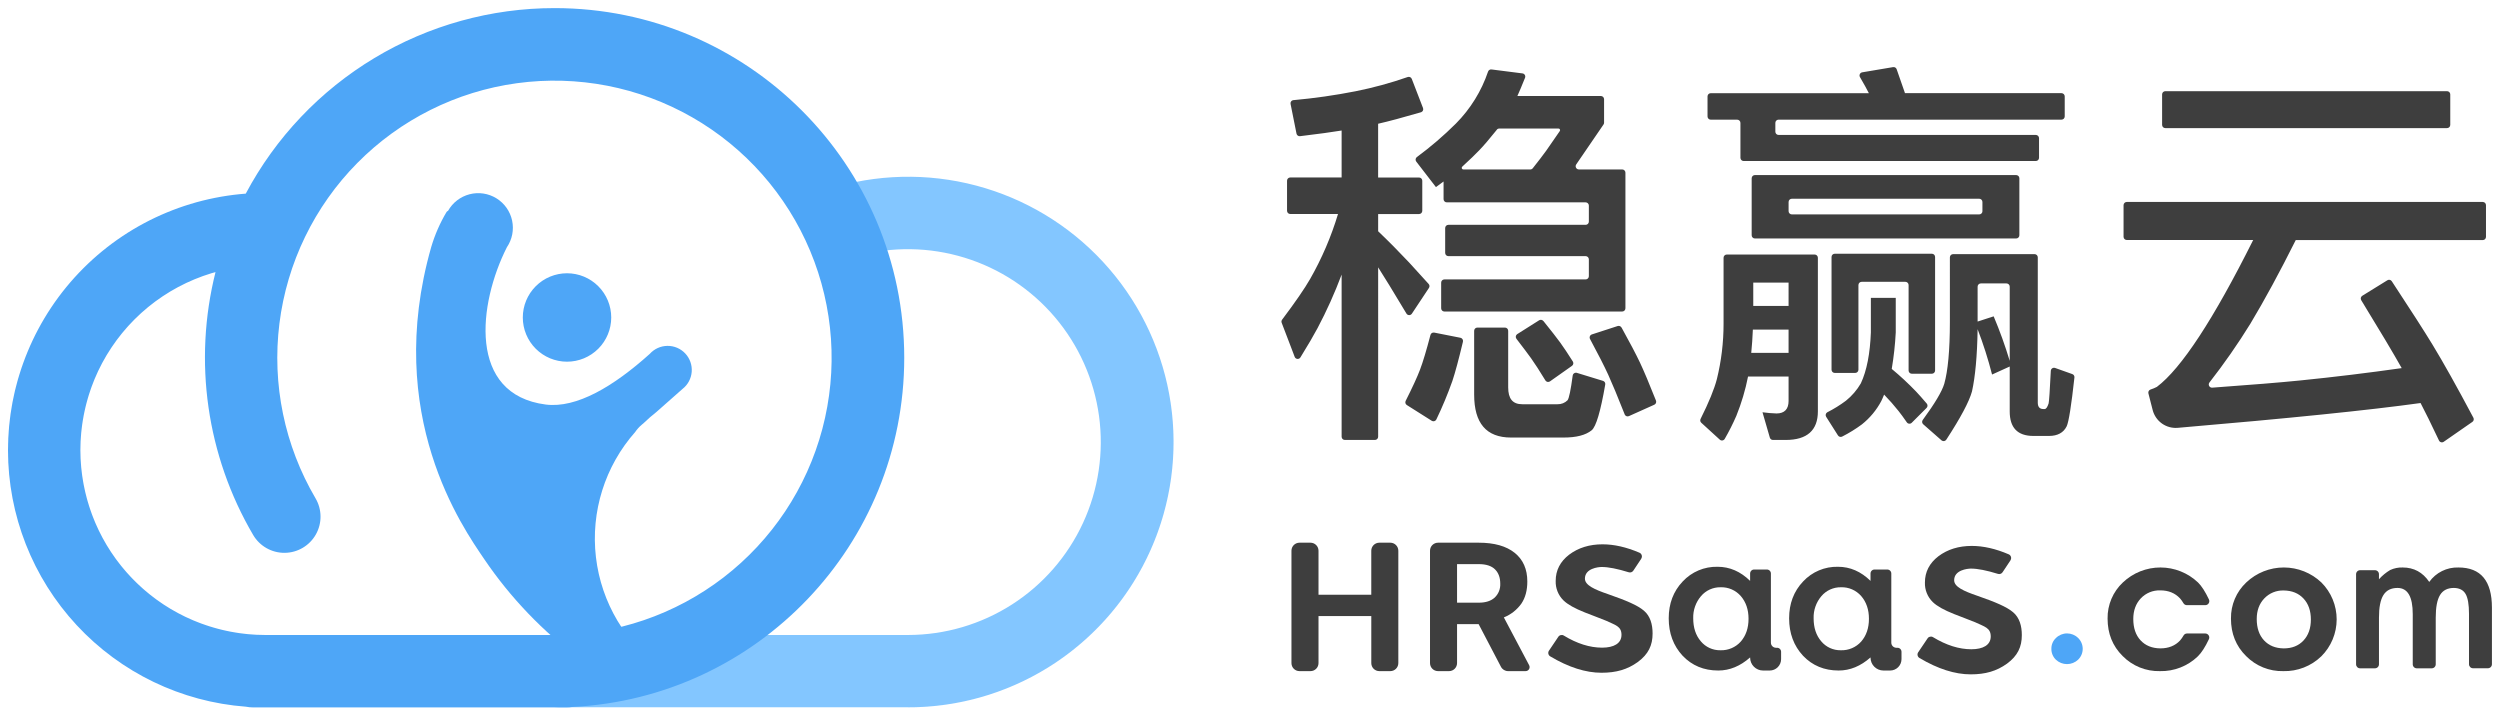 <svg xmlns="http://www.w3.org/2000/svg" xmlns:xlink="http://www.w3.org/1999/xlink" viewBox="0 0 1557.27 445.6"><defs><style>.cls-1,.cls-2{fill:none;}.cls-1{clip-rule:evenodd;}.cls-3{clip-path:url(#clip-path);}.cls-4{clip-path:url(#clip-path-2);}.cls-5{fill:#4ea6f7;}.cls-6{clip-path:url(#clip-path-3);}.cls-7{fill:#83c6ff;}.cls-8{clip-path:url(#clip-path-5);}.cls-9{clip-path:url(#clip-path-7);}.cls-10{clip-path:url(#clip-path-8);}.cls-11{fill:#3e3e3e;}.cls-12{clip-path:url(#clip-path-9);}.cls-13{clip-path:url(#clip-path-11);}.cls-14{clip-path:url(#clip-path-13);}.cls-15{clip-path:url(#clip-path-15);}.cls-16{clip-path:url(#clip-path-17);}.cls-17{clip-path:url(#clip-path-19);}.cls-18{clip-path:url(#clip-path-20);}.cls-19{clip-path:url(#clip-path-21);}.cls-20{clip-path:url(#clip-path-23);}</style><clipPath id="clip-path" transform="translate(-173.54 -130.95)"><path class="cls-1" d="M526.73,356.25a27.54,27.54,0,1,1,27.55-27.54A27.54,27.54,0,0,1,526.73,356.25Zm51.57-4.88a15,15,0,1,1,20.4,21.84q-9.92,8.79-16.3,14.39a100.7,100.7,0,0,0-7.8,6.8l-1.48,1.27a21.56,21.56,0,0,0-3.9,4.36,100.18,100.18,0,0,0,17.31,148.25c-9.47,7.16-13.05,17.08-21.87,12.31a247.51,247.51,0,0,1-29.47-18.77,258.54,258.54,0,0,1-60.06-62.65c-13.19-19.48-62.87-89.39-33-194.27A95.38,95.38,0,0,1,451.7,263a1.56,1.56,0,0,1,.91-.68,21.57,21.57,0,1,1,36.68,22.63c-17.76,35.05-24.64,91.75,24.25,98C532.66,385.33,555.61,371.77,578.3,351.37Z"/></clipPath><clipPath id="clip-path-2" transform="translate(-173.54 -130.95)"><rect class="cls-2" x="6.54" y="12.95" width="1920" height="682"/></clipPath><clipPath id="clip-path-3" transform="translate(-173.54 -130.95)"><path class="cls-2" d="M743.33,571.5q-.73,0-1.48,0H521.48a22.5,22.5,0,0,1-22.5-22.5V549a22.5,22.5,0,0,1,22.5-22.5H739.31a120.17,120.17,0,1,0-32.25-236L695,247.1a165.25,165.25,0,1,1,48.32,324.4ZM695,247.1a165.25,165.25,0,1,1,44.31,324.45V526.49a120.17,120.17,0,1,0-32.25-236Z"/></clipPath><clipPath id="clip-path-5" transform="translate(-173.54 -130.95)"><path class="cls-2" d="M307.8,300.38a115.18,115.18,0,0,0,31,226.11H519a172.65,172.65,0,1,0-148.92-85.15,22.53,22.53,0,1,1-38.82,22.89A218.49,218.49,0,0,1,307.8,300.38Zm18.83-48.82A217.77,217.77,0,0,1,519,136c120.29,0,217.8,97.51,217.8,217.8,0,116.57-91.58,211.75-206.72,217.52a22.67,22.67,0,0,1-3.54.28H331.22a22.61,22.61,0,0,1-4.47-.44,160.23,160.23,0,0,1-.13-319.55Zm12.14,274.93v45.06a160.22,160.22,0,1,1,0-320.44v45.06a115.16,115.16,0,1,0,0,230.32Z"/></clipPath><clipPath id="clip-path-7" transform="translate(-173.54 -130.95)"><path class="cls-1" d="M1081.15,506.36h13.6q6.35,0,9.83-3.16a11.16,11.16,0,0,0,3.48-8.71q0-5.66-3.29-8.9t-10.08-3.24h-13.54Zm13.43,13.35h-13.43V544a5,5,0,0,1-5,5h-6.85a5,5,0,0,1-5-5V474a5,5,0,0,1,5-5h25.39q14.49,0,22.36,6.32t7.87,17.86q0,8.19-3.62,13.65a24.6,24.6,0,0,1-11,8.71l15.76,29.79a2.5,2.5,0,0,1-2.21,3.67h-10.91a5,5,0,0,1-4.43-2.68Zm-55,29.29h-6.85a5,5,0,0,1-5-5V514.71H994.85V544a5,5,0,0,1-5,5H983a5,5,0,0,1-5-5V474a5,5,0,0,1,5-5h6.85a5,5,0,0,1,5,5v27.42h32.87V474a5,5,0,0,1,5-5h6.85a5,5,0,0,1,5,5v70A5,5,0,0,1,1039.57,549Z"/></clipPath><clipPath id="clip-path-8" transform="translate(-173.54 -130.95)"><rect class="cls-2" width="1920" height="682"/></clipPath><clipPath id="clip-path-9" transform="translate(-173.54 -130.95)"><path class="cls-1" d="M1643.65,486.13h9.26a2.5,2.5,0,0,1,2.5,2.5v3.15a29.73,29.73,0,0,1,7-5.77,17.21,17.21,0,0,1,7.79-1.57q10.46,0,16.54,9a21.48,21.48,0,0,1,18.19-9q20.85,0,20.85,25v35.27a2.5,2.5,0,0,1-2.5,2.5H1714a2.5,2.5,0,0,1-2.5-2.5V513.3q0-8.78-2.15-12.42t-7.29-3.7q-5.89,0-8.59,4.39t-2.69,14.12v29.06a2.5,2.5,0,0,1-2.5,2.5h-9.32a2.5,2.5,0,0,1-2.5-2.5V513.49q0-16.31-9.5-16.31-6,0-8.78,4.45t-2.76,14.06v29.06a2.5,2.5,0,0,1-2.5,2.5h-9.26a2.5,2.5,0,0,1-2.5-2.5V488.63A2.5,2.5,0,0,1,1643.65,486.13Zm-64.37,30.39q0,8.42,4.54,13.32t12.29,5q7.69,0,12.29-4.9t4.6-13.09q0-8.19-4.6-13.09t-12.29-5a15.93,15.93,0,0,0-12.17,5Q1579.28,508.68,1579.28,516.52Zm-16.05-.27a30.22,30.22,0,0,1,9.57-22.53,34,34,0,0,1,46.76.06,32.5,32.5,0,0,1-.06,46,32.88,32.88,0,0,1-23.64,9.22,31.52,31.52,0,0,1-23.25-9.41Q1563.22,530.3,1563.22,516.25Z"/></clipPath><clipPath id="clip-path-11" transform="translate(-173.54 -130.95)"><path class="cls-1" d="M1547.19,507.91h-11.42a2.5,2.5,0,0,1-2.14-1.21,18.46,18.46,0,0,0-2.13-3q-4.66-5-12.29-5a15.93,15.93,0,0,0-12.17,5q-4.66,5-4.66,12.81,0,8.42,4.54,13.32t12.29,5q7.69,0,12.29-4.9a18.58,18.58,0,0,0,2.21-3.15,2.5,2.5,0,0,1,2.15-1.23h11.36a2.5,2.5,0,0,1,2.26,3.56q-3.46,7.35-6.9,10.69A32.88,32.88,0,0,1,1519,549a31.52,31.52,0,0,1-23.25-9.41q-9.38-9.29-9.38-23.34a30.22,30.22,0,0,1,9.57-22.53,34,34,0,0,1,46.76.06q3.38,3.32,6.8,10.56a2.5,2.5,0,0,1-2.26,3.57Z"/></clipPath><clipPath id="clip-path-13" transform="translate(-173.54 -130.95)"><path class="cls-1" d="M1228.26,516.09q0,8.79,4.72,14.32a15.46,15.46,0,0,0,12.2,5.59,16.25,16.25,0,0,0,12.7-5.4q4.84-5.59,4.84-14.19t-4.84-14.19a16,16,0,0,0-12.58-5.46,15.65,15.65,0,0,0-12.2,5.53A20.35,20.35,0,0,0,1228.26,516.09Zm37.94-30.39h7.95a2.5,2.5,0,0,1,2.5,2.5v43.07a3.18,3.18,0,0,0,3.17,3.18h.68a2.5,2.5,0,0,1,2.5,2.5v4.59a7.09,7.09,0,0,1-7.09,7.09h-4.13a8.08,8.08,0,0,1-8.08-8.08v-.09q-9.22,8.16-19.84,8.16-13.41,0-22.17-9.17-8.69-9.36-8.69-23.36,0-13.75,8.69-22.92a28.75,28.75,0,0,1,21.77-9.17q11.28,0,20.24,8.79v-4.6A2.5,2.5,0,0,1,1266.2,485.7Z"/></clipPath><clipPath id="clip-path-15" transform="translate(-173.54 -130.95)"><path class="cls-1" d="M1303.26,516.09q0,8.79,4.72,14.32a15.46,15.46,0,0,0,12.2,5.59,16.25,16.25,0,0,0,12.7-5.4q4.84-5.59,4.84-14.19t-4.84-14.19a16,16,0,0,0-12.58-5.46,15.65,15.65,0,0,0-12.2,5.53A20.35,20.35,0,0,0,1303.26,516.09Zm37.94-30.39h7.95a2.5,2.5,0,0,1,2.5,2.5v43.07a3.18,3.18,0,0,0,3.17,3.18h.68a2.5,2.5,0,0,1,2.5,2.5v4.59a7.09,7.09,0,0,1-7.09,7.09h-4.13a8.08,8.08,0,0,1-8.08-8.08v-.09q-9.22,8.16-19.84,8.16-13.41,0-22.17-9.17-8.69-9.36-8.69-23.36,0-13.75,8.69-22.92a28.75,28.75,0,0,1,21.77-9.17q11.28,0,20.24,8.79v-4.6A2.5,2.5,0,0,1,1341.2,485.7Z"/></clipPath><clipPath id="clip-path-17" transform="translate(-173.54 -130.95)"><path class="cls-1" d="M1195.94,478.91l-5,7.52a2.5,2.5,0,0,1-2.83,1q-10.64-3.3-16.81-3.3c-2.24,0-10.5.88-10.5,7.26,0,4.11,6,6.78,14.36,9.64,11.5,4,18.39,6.93,22.37,10.3s5.42,8.52,5.42,14.23c0,7.31-2.55,12.85-9.23,17.78-6.49,4.66-13.43,6.67-22.61,6.67q-14.77,0-31.92-10.2h0a2.5,2.5,0,0,1-.87-3.43l.08-.12,5.85-8.68a2.5,2.5,0,0,1,3.37-.74q12.39,7.54,23.87,7.54c7.32,0,12.09-2.62,12.09-8s-3.94-6.08-9.59-8.78q-3.28-1.32-6.55-2.57t-6.65-2.57q-9.44-3.73-13.29-7.46a16.22,16.22,0,0,1-4.91-12.21q0-9.87,8.38-16.33,8.57-6.45,20.81-6.45,10.81,0,23,5.23h0a2.5,2.5,0,0,1,1.1,3.68Z"/></clipPath><clipPath id="clip-path-19" transform="translate(-173.54 -130.95)"><path class="cls-1" d="M1425.94,479.91l-5,7.52a2.5,2.5,0,0,1-2.83,1q-10.64-3.3-16.81-3.3c-2.24,0-10.5.88-10.5,7.26,0,4.11,6,6.78,14.36,9.64,11.5,4,18.39,6.93,22.37,10.3s5.42,8.52,5.42,14.23c0,7.31-2.55,12.85-9.23,17.78-6.49,4.66-13.43,6.67-22.61,6.67q-14.77,0-31.92-10.2h0a2.5,2.5,0,0,1-.87-3.43l.08-.12,5.85-8.68a2.5,2.5,0,0,1,3.37-.74q12.39,7.54,23.87,7.54c7.32,0,12.09-2.62,12.09-8s-3.94-6.08-9.59-8.78q-3.28-1.32-6.55-2.57t-6.65-2.57q-9.44-3.73-13.29-7.46a16.22,16.22,0,0,1-4.91-12.21q0-9.87,8.38-16.33,8.57-6.45,20.81-6.45,10.81,0,23,5.23h0a2.5,2.5,0,0,1,1.1,3.68Z"/></clipPath><clipPath id="clip-path-20" transform="translate(-173.54 -130.95)"><rect class="cls-2" y="1" width="1920" height="682"/></clipPath><clipPath id="clip-path-21" transform="translate(-173.54 -130.95)"><path class="cls-1" d="M1451.36,535a9,9,0,0,1,2.88-6.67,9.8,9.8,0,0,1,13.76,0,9.41,9.41,0,0,1,0,13.55,10.07,10.07,0,0,1-13.83,0A9.23,9.23,0,0,1,1451.36,535Z"/></clipPath><clipPath id="clip-path-23" transform="translate(-173.54 -130.95)"><path class="cls-1" d="M1498.33,256.75h221.75a2,2,0,0,1,2,2V278.5a2,2,0,0,1-2,2h-116.5q-15,30-28.24,52.05a405.69,405.69,0,0,1-25.53,36.67,2,2,0,0,0,1.73,3.21q36.22-2.61,54.82-4.49,31.74-3.21,63.22-7.69-7.77-13.84-25.21-42.3a2,2,0,0,1,.65-2.75l15.65-9.68a2,2,0,0,1,2.72.6q17.77,27,25.41,39.57,10.14,16.66,25.44,45.48a2,2,0,0,1-.63,2.58l-17.85,12.39a2,2,0,0,1-2.95-.79Q1685.55,390,1681.33,382q-47.44,6.61-151.26,15.45a14.82,14.82,0,0,1-15.61-11.07L1511.8,376a2,2,0,0,1,1.27-2.39,26,26,0,0,0,4-1.66q22.88-17.25,60-91.5h-78.75a2,2,0,0,1-2-2V258.75A2,2,0,0,1,1498.33,256.75Zm24-69h175.5a2,2,0,0,1,2,2v19a2,2,0,0,1-2,2h-175.5a2,2,0,0,1-2-2v-19A2,2,0,0,1,1522.33,187.75Zm-116.92,143.5,10-3.25a277.75,277.75,0,0,1,10,27.75V309.5a2,2,0,0,0-2-2h-16a2,2,0,0,0-2,2Zm44.5,71.25h-9.75c-10,0-14.75-5.25-14.75-15.25v-28l-11,5a252.31,252.31,0,0,0-9-28.25c-.25,16.75-1.5,29.75-3.5,38.75q-2.63,9.56-16,30.07a2,2,0,0,1-2.77.58l-.23-.17-11.39-10a2,2,0,0,1-.29-2.68q11.27-15.37,13.41-22.53c2.25-8,3.5-20.75,3.5-38.5V291.25a2,2,0,0,1,2-2h50.75a2,2,0,0,1,2,2v90.5c0,2.5,1,4,3.5,4h.75c1,0,1.75-1.25,2.5-3.5q.47-1.87,1.37-20.31a2,2,0,0,1,2.67-1.79l10.72,3.82a2,2,0,0,1,1.32,2.1q-2.89,26.3-4.83,30.43C1458.92,400.5,1455.17,402.5,1449.92,402.5Zm-187.5-37a135.65,135.65,0,0,1-7.29,24.49,140.69,140.69,0,0,1-7.22,14.32,2,2,0,0,1-3.09.5l-11.53-10.53a2,2,0,0,1-.44-2.37q7.78-15.56,10.17-24.88a143.79,143.79,0,0,0,4.15-34.27V291.5a2,2,0,0,1,2-2h54.75a2,2,0,0,1,2,2v95.75c0,11.75-6.75,17.75-20,17.75h-8a2,2,0,0,1-1.92-1.44l-4.58-15.81a79.26,79.26,0,0,0,8.75.75c5,0,7.5-2.75,7.5-7.75V365.5Zm25.25-44V307h-22v14.5Zm-22.25,14.75c-.25,5-.5,10-1,14.5h23.25v-14.5Zm143-73.75v-5.75a2,2,0,0,0-2-2H1289.67a2,2,0,0,0-2,2v5.75a2,2,0,0,0,2,2h116.75A2,2,0,0,0,1408.42,262.5ZM1266.67,240h162.75a2,2,0,0,1,2,2v35.5a2,2,0,0,1-2,2H1266.67a2,2,0,0,1-2-2V242A2,2,0,0,1,1266.67,240Zm-27.5-51h98.5q-1.89-3.77-5.53-10a2,2,0,0,1,1.39-3l19.23-3.24a2,2,0,0,1,2.22,1.3q3.34,9.38,5.19,14.92h97.5a2,2,0,0,1,2,2v12.5a2,2,0,0,1-2,2H1281.42a2,2,0,0,0-2,2V213a2,2,0,0,0,2,2h160.25a2,2,0,0,1,2,2v12.25a2,2,0,0,1-2,2h-182a2,2,0,0,1-2-2V207.5a2,2,0,0,0-2-2h-16.5a2,2,0,0,1-2-2V191A2,2,0,0,1,1239.17,189Zm108,187.75c-.5,1.5-1.25,2.75-1.75,4a46.25,46.25,0,0,1-12.11,14.57,85,85,0,0,1-12.25,7.56,2,2,0,0,1-2.63-.69l-7.36-11.61a2,2,0,0,1,.62-2.76l.12-.07a78.75,78.75,0,0,0,11.57-7.18,38.87,38.87,0,0,0,9.29-10.81c3.75-8,5.75-18.75,6.25-31.75V316.5h15.5V338a197.83,197.83,0,0,1-2.5,22.75,182.48,182.48,0,0,1,15.16,14.09q2.48,2.6,6.65,7.5a2,2,0,0,1-.11,2.71l-9.25,9.25a2,2,0,0,1-3.06-.28q-3.12-4.5-5.12-7C1353.49,383.61,1350.47,380.18,1347.17,376.75ZM1378.92,291v70.75a2,2,0,0,1-2,2h-12.5a2,2,0,0,1-2-2V308.5a2,2,0,0,0-2-2h-27.25a2,2,0,0,0-2,2v52.75a2,2,0,0,1-2,2h-12.75a2,2,0,0,1-2-2V291a2,2,0,0,1,2-2h60.5A2,2,0,0,1,1378.92,291Zm-244,39.89q7.4,9.18,10.53,13.5t7.83,11.75h0a2,2,0,0,1-.54,2.7l-13.7,9.67a2,2,0,0,1-2.79-.48l-.07-.11q-5.37-8.82-8.89-13.77-2.87-4-9.15-12.16a2,2,0,0,1,.36-2.81l.15-.11,13.64-8.62A2,2,0,0,1,1134.87,330.89Zm12.63,72.61h-32.75c-15.5,0-23-9-23-26.75V337a2,2,0,0,1,2-2H1111a2,2,0,0,1,2,2v35.25c0,7,2.75,10.5,8.75,10.5h22a8.45,8.45,0,0,0,6.25-2.5q1.38-1.85,3.19-15.4a2,2,0,0,1,2.25-1.72l.33.07,16.31,5a2,2,0,0,1,1.38,2.25q-4.34,25.13-8.45,28.52C1161.25,402,1155.5,403.5,1147.5,403.5Zm-80.65-65.38,16.36,3.23a2,2,0,0,1,1.57,2.35l0,.08q-4,16.75-6.61,24.54a240.87,240.87,0,0,1-9.94,23.87h0a2,2,0,0,1-2.66,1l-.22-.12-15.54-9.82a2,2,0,0,1-.72-2.59q6.37-12.64,8.94-19.43,2.71-7.14,6.51-21.64A2,2,0,0,1,1066.85,338.12Zm116.7-3.17q7.82,14.13,11.45,21.79t10,23.73a2,2,0,0,1-1,2.57l-15.84,7.11a2,2,0,0,1-2.64-1l0-.08q-6.64-16.78-10.24-24.66-3.72-8.13-11.35-22.29h0a2,2,0,0,1,1.14-2.85l16.15-5.25A2,2,0,0,1,1183.55,334.94Zm-77.65-123.2Q1099,220.4,1095,224.54q-3.49,3.69-10.63,10.23a1,1,0,0,0,.68,1.74h41.7a2,2,0,0,0,1.57-.76q5.49-6.93,8.36-10.92t8.48-12.26h0a1,1,0,0,0-.83-1.56h-36.91A2,2,0,0,0,1105.9,211.75ZM1184,325H1073.25a2,2,0,0,1-2-2V307a2,2,0,0,1,2-2h88a2,2,0,0,0,2-2V292.5a2,2,0,0,0-2-2h-85.5a2,2,0,0,1-2-2V273a2,2,0,0,1,2-2h85.5a2,2,0,0,0,2-2V259a2,2,0,0,0-2-2h-86.5a2,2,0,0,1-2-2V244q-1.75,1.25-4.75,3.5l-12.26-15.89a2,2,0,0,1,.36-2.81l0,0a217.38,217.38,0,0,0,24.3-20.85,84.31,84.31,0,0,0,20.06-32.4h0a2,2,0,0,1,2.15-1.34l19.29,2.46a2,2,0,0,1,1.6,2.74q-3,7.45-4.77,11.34h52a2,2,0,0,1,2,2v14.63a2,2,0,0,1-.35,1.13l-17,24.86a2,2,0,0,0,1.65,3.13h27a2,2,0,0,1,2,2V323A2,2,0,0,1,1184,325ZM981.14,214.19l-3.7-18.51a2,2,0,0,1,1.57-2.35l.2,0a373,373,0,0,0,38.79-5.55,242.06,242.06,0,0,0,32.42-8.85,2,2,0,0,1,2.53,1.17l7,18.15a2,2,0,0,1-1.14,2.59l-.16.05q-17.22,5-26.66,7.14v33.5h25.5a2,2,0,0,1,2,2v18.75a2,2,0,0,1-2,2H1032V275q9.62,9.17,19.3,19.47,4.11,4.38,12.17,13.38a2,2,0,0,1,.18,2.44L1053,326.35a2,2,0,0,1-3.38-.08q-12.45-20.79-17.62-28.78V403a2,2,0,0,1-2,2h-18.75a2,2,0,0,1-2-2V302a285.3,285.3,0,0,1-15,33.35q-3.47,6.55-10.67,18.23h0a2,2,0,0,1-3.57-.33L977.64,347,971.9,332h0a2,2,0,0,1,.27-1.92q12.32-16.38,17.44-25.32A195.08,195.08,0,0,0,1007,264.25H977.25a2,2,0,0,1-2-2V243.5a2,2,0,0,1,2-2h32V212.25q-8.55,1.43-25.91,3.53A2,2,0,0,1,981.14,214.19Z"/></clipPath></defs><title>资源 1</title><g id="图层_2" data-name="图层 2"><g id="图层_1-2" data-name="图层 1"><g class="cls-3"><g class="cls-4"><rect class="cls-5" x="254.19" y="115.16" width="181.9" height="320.73"/></g></g><g class="cls-6"><g class="cls-4"><rect class="cls-7" x="320.44" y="105.14" width="415.56" height="340.46"/></g></g><g class="cls-8"><g class="cls-4"><rect class="cls-5" width="568.27" height="445.6"/></g></g><g class="cls-9"><g class="cls-10"><rect class="cls-11" x="799.46" y="333.05" width="158.35" height="90"/></g></g><g class="cls-12"><g class="cls-10"><rect class="cls-11" x="1384.68" y="348.48" width="172.58" height="74.57"/></g></g><g class="cls-13"><g class="cls-10"><rect class="cls-11" x="1307.78" y="348.48" width="73.4" height="74.57"/></g></g><g class="cls-14"><g class="cls-10"><rect class="cls-11" x="1034.46" y="348.05" width="80" height="74.62"/></g></g><g class="cls-15"><g class="cls-10"><rect class="cls-11" x="1109.46" y="348.05" width="80" height="74.62"/></g></g><g class="cls-16"><g class="cls-10"><rect class="cls-11" x="959.46" y="334.05" width="74.98" height="90"/></g></g><g class="cls-17"><g class="cls-18"><rect class="cls-11" x="1189.46" y="335.05" width="74.98" height="90"/></g></g><g class="cls-19"><g class="cls-10"><rect class="cls-5" x="1272.82" y="389.57" width="29.52" height="29.12"/></g></g><g class="cls-20"><g class="cls-18"><rect class="cls-11" x="793.22" y="36.8" width="760.32" height="243.76"/></g></g></g></g></svg>